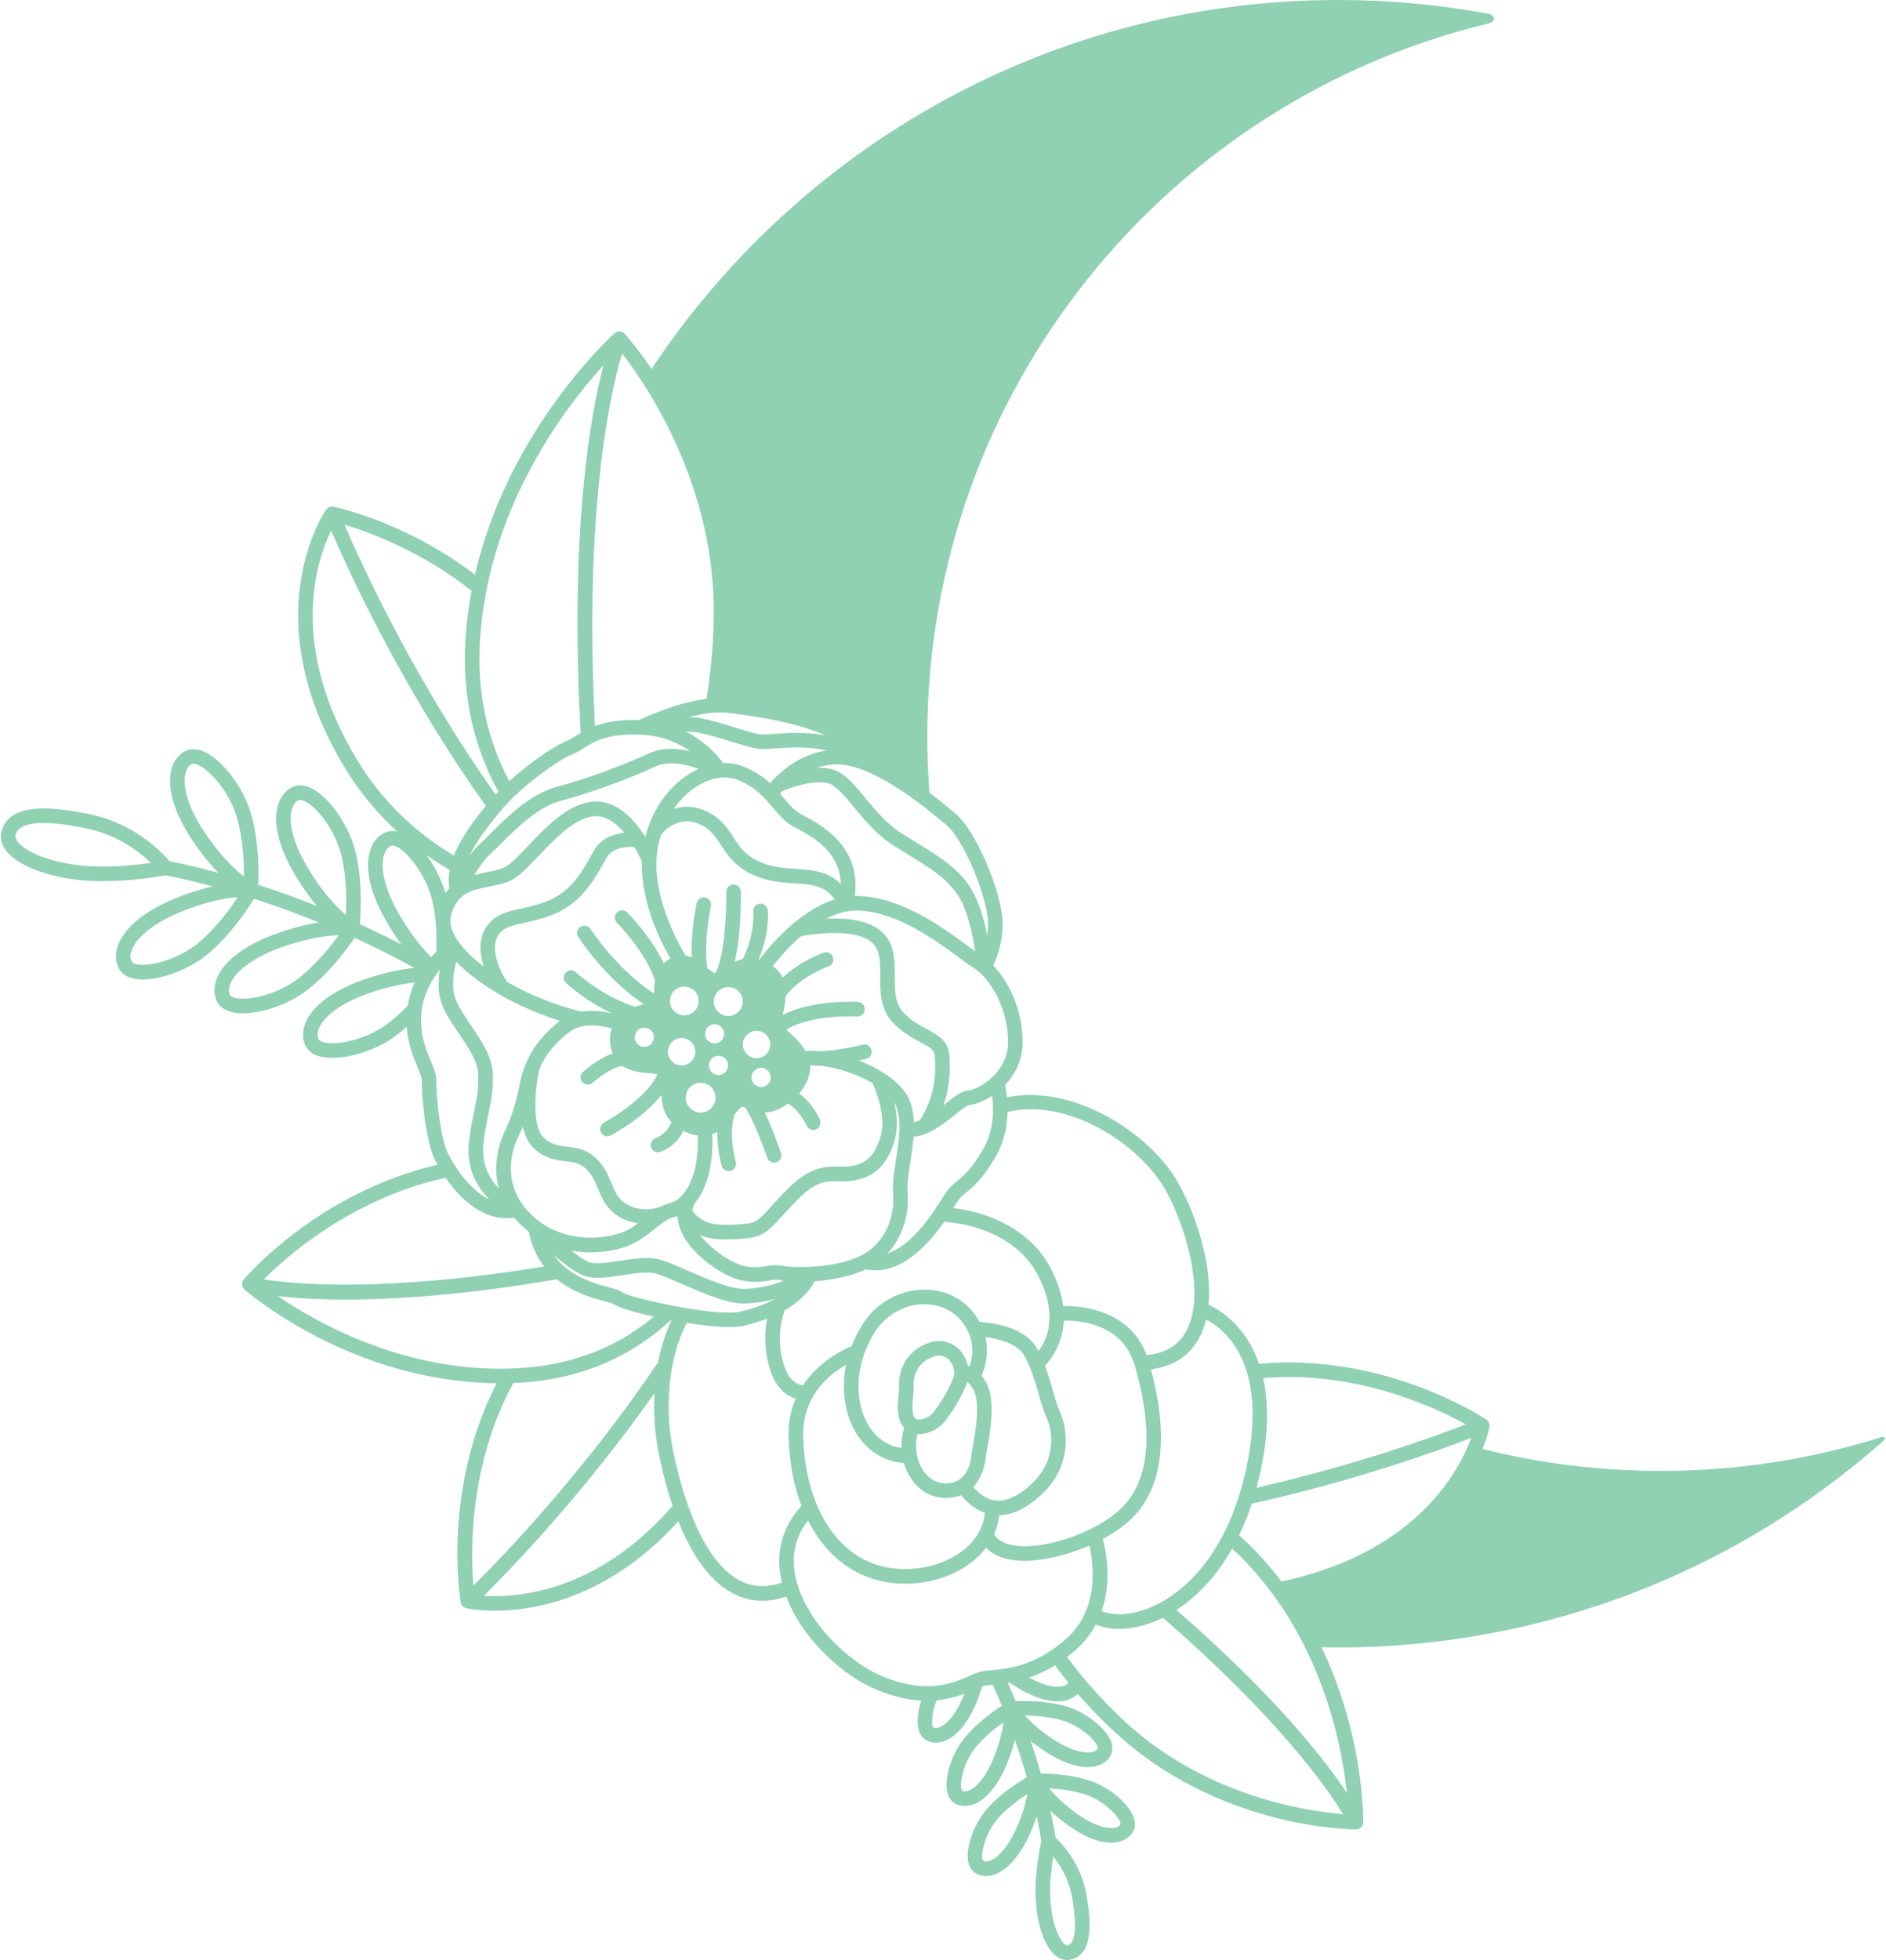 <?xml version="1.0" encoding="UTF-8" standalone="no"?><svg xmlns="http://www.w3.org/2000/svg" xmlns:xlink="http://www.w3.org/1999/xlink" fill="#000000" height="3989" preserveAspectRatio="xMidYMid meet" version="1" viewBox="-1.8 4.5 3840.1 3989.0" width="3840.1" zoomAndPan="magnify"><g><g id="change1_1"><path d="M3829.576,2929.256c-141.876,44.738-292.904,68.946-449.594,68.946 c-125.357,0-247.055-15.556-363.399-44.661c10.201-25.12,13.801-41.977,14.313-44.553v-0.018c0.247-1.266,0.271-2.578,0.181-3.898 c-0.018-0.313-0.045-0.615-0.093-0.922c-0.161-1.191-0.416-2.383-0.888-3.537c-0.023-0.072-0.041-0.146-0.064-0.224 c-0.004-0.017-0.004-0.041-0.02-0.064c-0.509-1.192-1.201-2.241-1.95-3.235c-0.185-0.246-0.391-0.463-0.6-0.711 c-0.813-0.921-1.697-1.752-2.685-2.457c-0.078-0.034-0.112-0.104-0.181-0.137c-0.032-0.024-0.112-0.08-0.136-0.104l0,0 c-8.358-5.582-177.325-116.295-402.514-116.295c-20.131,0-40.208,1.039-60.101,2.881 c-26.628-77.056-79.164-109.38-102.922-120.435c8.169-86.711-29.638-192.151-63.378-250.645 c-56.523-97.962-211.531-199.325-347.004-171.444c-1.048-10.522-2.593-19.148-3.87-25.107 c19.84-20.809,35.415-49.535,35.722-86.218c0.524-64.685-27.333-122.907-59.801-156.924c7.772-16.366,20.764-50.393,18.827-91.972 c-2.682-57.675-53.437-181.821-95.443-216.896l-2.009-1.679c-12.08-10.127-29.962-25.067-51.344-41.222 c-2.817-37.391-4.378-75.152-4.378-113.274c0-703.843,486.796-1293.953,1142.085-1452.079c15.635-3.772,16.007-17.018,0.3-19.922 c-99.209-18.326-201.469-27.972-305.988-27.972c-583.8,0-1097.767,298.486-1397.964,751.1 c-29.222-43.416-51.608-68.554-54.397-71.643c-0.068-0.075-0.167-0.135-0.241-0.219c-0.359-0.375-0.764-0.703-1.152-1.048 c-0.365-0.302-0.696-0.625-1.077-0.888c-0.363-0.247-0.772-0.462-1.161-0.688c-0.468-0.257-0.933-0.541-1.429-0.76 c-0.104-0.038-0.192-0.112-0.305-0.164c-0.312-0.121-0.624-0.174-0.92-0.279c-0.503-0.172-1.008-0.338-1.532-0.45 c-0.46-0.089-0.917-0.149-1.381-0.202c-0.48-0.052-0.96-0.112-1.441-0.125c-0.464-0.024-0.928,0.013-1.38,0.052 c-0.509,0.027-0.989,0.073-1.485,0.148c-0.432,0.075-0.84,0.195-1.261,0.294c-0.509,0.134-1.004,0.283-1.5,0.463 c-0.4,0.175-0.793,0.362-1.186,0.542c-0.447,0.224-0.896,0.452-1.332,0.728c-0.437,0.254-0.825,0.554-1.229,0.87 c-0.256,0.195-0.544,0.337-0.786,0.553c-2.425,2.147-215.749,193.458-284.198,491.389 c-137.381-105.07-277.997-136.363-287.71-138.412c-0.036-0.006-0.076-0.029-0.116-0.029c-0.024,0-0.088-0.022-0.121-0.022 c-0.056-0.016-0.112,0-0.168-0.016c-1.157-0.226-2.349-0.277-3.55-0.226c-0.421,0.021-0.814,0.038-1.214,0.098 c-1.127,0.144-2.257,0.391-3.353,0.8c-0.281,0.109-0.521,0.258-0.789,0.371c-0.989,0.449-1.922,0.991-2.759,1.619 c-0.271,0.206-0.544,0.421-0.8,0.647c-0.987,0.849-1.9,1.791-2.644,2.858c-6.188,9.061-146.639,221.252,38.778,526.116 c31.309,51.497,67.819,94.016,106.331,129.17c-3.426-0.833-6.829-1.31-10.183-1.31c-4.867,0-9.501,0.905-13.804,2.699 c-14.221,5.932-25.188,18.483-30.892,35.324c-12.287,36.295-0.719,88.114,32.592,145.896 c10.32,17.913,20.534,33.412,30.332,46.823c-28.642-14.853-56.891-28.512-84.509-41.092c2.266-24.873,5.909-88.791-9.005-148.72 c-15.089-60.653-68.603-133.894-112.413-133.894c-5.145,0-10.026,1.012-14.506,2.985c-14.117,6.205-24.843,18.962-30.214,35.917 c-11.574,36.53,1.005,88.107,35.45,145.238c15.033,24.97,29.75,45.061,43.307,61.313c-42.779-16.959-82.979-31.188-119.232-42.936 c1.141-25.504,1.747-88.785-15.604-147.377c-17.284-58.343-73.075-128.831-116.433-128.831c-5.806,0-11.235,1.244-16.127,3.658 c-13.815,6.829-23.974,20.031-28.595,37.191c-9.962,37.019,4.892,88.014,41.827,143.57c19.008,28.597,37.304,50.592,53.499,67.417 c-51.067-14.021-86.564-21.327-99.539-23.825c-14.327-17.019-68.982-75.431-159.221-94.792 c-39.17-8.408-70.827-12.489-96.75-12.489c-49.491,0-78.432,15.92-85.992,47.297c-2.943,12.136-0.242,24.677,7.784,36.242 c20.465,29.518,75.988,53.044,144.891,61.406c16.608,2.011,34.858,3.04,54.236,3.04c0,0,0,0,0.009,0 c60.21,0,114.294-9.596,127.059-12.041c9.227,1.727,43.862,8.544,95.86,22.669c-22.092,5.039-48.36,12.978-78.44,25.488 c-61.583,25.639-102.301,59.755-114.619,96.062c-5.709,16.832-4.621,33.447,3.062,46.802c5.534,9.628,18.347,21.104,47.961,21.104 c0.014,0,0.014,0,0.014,0c40.568,0,96.017-21.607,131.863-51.387c46.471-38.602,80.871-90.697,94.411-112.952 c39.899,12.93,84.651,28.9,132.433,48.327c-24.391,3.773-54.354,10.894-89.531,23.741c-62.666,22.91-104.821,55.18-118.732,90.884 c-6.449,16.581-6.087,33.23,0.992,46.899c5.491,10.642,19.031,23.343,52.308,23.343c0,0,0,0,0.009,0 c40.324,0,93.221-18.76,128.658-45.627c47.602-36.114,83.972-85.929,98.822-107.965c39.512,18.03,80.354,38.367,121.7,61.237 c-25.972,2.611-59.95,8.965-101.208,23.126c-63.086,21.672-105.872,53.118-120.469,88.543c-6.781,16.448-6.76,33.121,0.06,46.955 c5.475,11.108,19.356,24.346,54.413,24.346c40.494,0,91.517-17.338,126.972-43.133c8.577-6.238,16.737-12.945,24.554-19.847 c2.358,34.081,13.562,61.238,21.81,81.115c4.691,11.278,9.125,21.925,8.958,27.296c-0.707,24.464,6.647,123.668,27.948,164.75 c1.125,2.176,2.486,4.684,4.008,7.429c-241.702,56.481-387.616,225.483-394.323,233.384c-0.061,0.088-0.091,0.138-0.149,0.224 c-0.375,0.456-0.689,0.962-1.013,1.474c-0.217,0.354-0.451,0.674-0.637,1.024c-0.212,0.417-0.375,0.856-0.54,1.314 c-0.211,0.478-0.414,0.961-0.555,1.454c-0.032,0.107-0.105,0.227-0.127,0.338c-0.084,0.313-0.084,0.633-0.159,0.945 c-0.096,0.521-0.196,1.033-0.241,1.568c-0.043,0.48-0.028,0.969-0.028,1.434c0.015,0.488,0.015,0.943,0.059,1.408 c0.06,0.489,0.158,0.969,0.255,1.449c0.097,0.449,0.196,0.896,0.329,1.336c0.151,0.455,0.316,0.906,0.51,1.338 c0.181,0.439,0.361,0.871,0.602,1.289c0.224,0.432,0.486,0.833,0.765,1.232c0.256,0.383,0.512,0.76,0.809,1.137 c0.338,0.408,0.729,0.783,1.11,1.177c0.211,0.2,0.377,0.441,0.601,0.64c8.898,7.709,219.613,187.766,513.277,190.469 c-110.453,215.549-74.926,435.888-73.197,446.061c0.032,0.079,0.072,0.15,0.088,0.225c0.219,1.191,0.617,2.33,1.136,3.451 c0.125,0.287,0.261,0.584,0.409,0.855c0.584,1.089,1.272,2.137,2.145,3.09c0.016,0,0.032,0.023,0.047,0.029 c0.088,0.082,0.194,0.146,0.269,0.234c0.841,0.855,1.786,1.578,2.773,2.171c0.297,0.19,0.588,0.351,0.901,0.512 c1.02,0.534,2.053,0.952,3.133,1.224c0.153,0.057,0.273,0.129,0.425,0.167c0.912,0.203,22.501,5.027,57.955,5.027c0,0,0,0,0.013,0 c81.222,0,231.322-25.166,373.812-181.91c24.159,60.317,59.38,118.825,109.715,145.896c19.428,10.432,39.936,15.659,61.381,15.659 c15.707,0,31.909-2.835,48.543-8.438c32.791,86.672,116.175,162.758,188.111,191.279c33.124,13.121,61.842,18.965,86.785,20.397 c-6.584,20.454-9.194,40.841-6.059,55.882c3.077,14.777,10.791,21.678,16.681,24.873c5.868,3.166,12.353,4.776,19.268,4.776 c32.1,0,63.944-32.933,85.181-88.1c3.58-9.287,6.405-17.876,8.875-26.097c1.733-0.592,3.342-1.098,4.734-1.393 c4.351-0.913,10.094-1.545,16.65-2.213c6.676,14.498,12.993,28.86,18.844,42.964c-17.347,11.063-50.96,34.599-76.271,65.538 c-24.919,30.467-40.778,78.878-35.33,107.922c2.773,14.815,10.339,21.895,16.198,25.199c6.047,3.41,12.785,5.138,20.024,5.138 c31.811,0,63.991-32.3,86.062-86.413c7.32-17.952,12.359-34.034,15.856-48.084c9.587,27.256,17.628,52.93,24.319,76.296 c-17.598,10.1-52.808,32.362-79.812,62.535c-26.261,29.343-44.237,77.023-40.075,106.28c2.13,14.945,9.395,22.335,15.079,25.896 c6.358,3.961,13.892,6.075,21.785,6.075c31.143,0,63.968-30.881,87.777-82.594c6.496-14.171,11.447-27.105,15.294-38.879 c5.723,26.295,8.604,44.073,9.565,50.373c-3.058,13.456-15.505,72.869-10.915,127.574c4.747,56.932,26.157,114.367,63.26,114.367 c2.189,0,4.411-0.223,6.593-0.664c48.481-9.807,41.845-80.33,32.651-132.504c-11.147-63.24-49.47-103.442-62.651-115.665 c-1.4-8.815-4.667-27.884-10.623-54.688c9.831,9.188,21.558,19.051,35.739,29.242c32.224,23.189,62.707,35.437,88.199,35.437l0,0 c20.601,0,36.939-8.365,44.812-22.927c3.21-5.932,5.872-15.952,0.331-30.027c-10.83-27.496-49.975-60.06-87.238-72.597 c-38.111-12.831-79.245-14.937-101.163-15.001c-5.896-20.596-12.779-42.891-20.849-66.505 c8.682,7.003,18.579,14.321,29.971,21.767c31.596,20.652,61.39,31.578,86.157,31.578c22.365,0,39.624-9.084,47.317-24.949 c2.938-6.054,5.155-16.172-0.993-29.973c-12.015-26.969-52.563-57.795-90.399-68.705c-39.986-11.537-82.908-11.367-102.496-10.511 c-5.083-12.249-10.475-24.688-16.129-37.265c1.26-0.205,2.504-0.383,3.793-0.615c3.979,2.736,8.086,5.482,12.512,8.254 c31.22,19.58,60.626,29.93,85.053,29.93c17.547,0,31.789-5.516,41.014-15.273c20.912,24.008,44.587,48.702,71.368,73.936 c211.863,199.664,483.778,202.002,495.257,202.002l0,0l0,0c0.032,0,0.056,0,0.081,0c1.044-0.008,2.049-0.135,3.025-0.345 c0.269-0.048,0.524-0.168,0.792-0.245c0.754-0.202,1.489-0.443,2.187-0.745c0.096-0.056,0.215-0.063,0.303-0.111 c0.302-0.155,0.558-0.362,0.842-0.505c0.464-0.266,0.917-0.537,1.352-0.834c0.389-0.27,0.733-0.576,1.082-0.895 c0.372-0.297,0.731-0.617,1.063-0.962c0.328-0.359,0.617-0.721,0.905-1.082c0.297-0.384,0.592-0.774,0.849-1.165 c0.256-0.41,0.456-0.801,0.659-1.211c0.229-0.449,0.445-0.873,0.63-1.346c0.168-0.44,0.304-0.879,0.44-1.338 c0.12-0.445,0.237-0.902,0.328-1.382c0.104-0.521,0.147-1.06,0.177-1.587c0.031-0.287,0.1-0.582,0.107-0.887 c0.124-9.479,0.868-176.718-84.988-356.15c11.191,0.266,22.401,0.442,33.649,0.442c425.962,0,814.79-158.866,1110.549-420.597 C3838.305,2932.312,3835.893,2927.255,3829.576,2929.256z M401.898,1923.769c-34.836,28.946-84.179,44.541-112.924,44.541l0,0 c-13.8,0-20.62-3.354-22.278-6.241c-4.318-7.507-2.759-16.366-0.674-22.488c9.256-27.305,45.876-56.537,97.935-78.206 c53.634-22.324,93.728-29.15,118.202-30.92C466.318,1854.649,437.62,1894.084,401.898,1923.769z M603.452,1997.55 c-34.277,26.009-81.657,39.618-110.736,39.618c-15.341,0-24.089-3.658-25.978-7.309c-3.99-7.707-2.039-16.498,0.301-22.521 c10.456-26.86,48.321-54.449,101.28-73.781c55.69-20.356,96.884-24.999,119.441-25.676 C670.875,1931.359,640.483,1969.479,603.452,1997.55z M2142.723,3783.133c13.925,17.227,31.747,45.396,38.248,82.365 c10.439,59.163,7.033,94.994-9.325,98.307c-0.248,0.039-0.473,0.074-0.713,0.074c-8.974,0-29.001-30.781-33.714-87.191 C2134.431,3843.436,2138.736,3807.207,2142.723,3783.133z M2209.292,3657.226c41.482,13.96,72.701,51.062,70.3,60.413 c-2.55,4.69-9.375,7.389-18.751,7.389l0,0c-10.98,0-34.79-3.885-70.888-29.869c-27.288-19.609-44.78-37.734-55.418-50.895 C2154.415,3645.306,2183.112,3648.419,2209.292,3657.226z M2066.783,3727.677c-20.776,45.138-45.515,65.335-60.832,65.335 c-2.358,0-4.387-0.512-5.913-1.448c-6.84-7.052,2.026-54.745,31.207-87.358c18.3-20.467,41.539-37.238,58.598-48.133 C2087.097,3672.777,2080.829,3697.16,2066.783,3727.677z M2160.581,3505.819c42.052,12.128,74.904,47.821,72.938,57.26 c-2.517,5.156-10.23,8.237-20.656,8.237c-10.83,0-34.326-3.475-69.923-26.736c-28.145-18.414-46.405-35.734-57.619-48.416 C2105.509,3496.311,2134.102,3498.182,2160.581,3505.819z M2546.913,3064.916c212.728-47.198,381.744-108.662,446.568-133.741 c-23.752,65.681-107.9,227.726-372.527,289.139c-4.467,1.025-8.978,1.923-13.456,2.836 c-15.538-20.397-32.484-40.497-51.052-60.046c-11.644-12.248-23.411-23.471-35.274-33.941 C2530.479,3109.814,2539.152,3088.459,2546.913,3064.916z M2506.98,3156.363c9.394,8.516,18.739,17.45,27.969,27.16 c154.319,162.437,194.924,369.436,205.575,469.61c-45.38-67.876-146.274-197.235-346.975-371.878 C2428.056,3258.746,2470.75,3220.411,2506.98,3156.363z M2621.946,2807.026c167.848,0,306.23,66.09,360.944,96.454 c-62.039,24.028-222.786,82.643-426.247,128.926c2.91-10.837,5.684-21.974,8.205-33.627 c17.206-79.756,16.003-141.568,5.251-189.381C2587.29,2807.957,2604.588,2807.026,2621.946,2807.026z M2535.847,2992.535 c-43.535,201.619-151.942,265.866-196.531,284.133c-36.59,14.979-72.821,17.339-98.04,6.958 c20.857-60.19,9.182-121.164,2.393-146.813c21.881-11.806,41.637-25.446,57.224-40.312 c64.208-61.293,78.065-166.566,40.673-304.971c44.948-5.879,77.743-26.953,97.608-62.896c6.568-11.912,11.387-24.92,14.749-38.656 C2491.683,2709.414,2581.875,2779.449,2535.847,2992.535z M2218.218,3116.693c-54.441,26.782-120.586,41.392-162.148,31.93 c-16.411-3.771-27.706-11.029-33.736-21.599c5.43-12.265,8.912-25.222,10.274-38.6c26.331-0.466,54.057-13.376,82.559-38.64 c66.985-59.397,57.496-135.747,41.333-171.514c-6.152-13.595-10.55-29.059-15.177-45.451 c-4.267-15.082-8.901-31.414-15.534-48.656c12.972-13.607,36.243-44.426,38.54-91.984c32.872-0.503,119.194,6.43,143.993,90.271 c27.953,94.658,45.805,222.266-27.905,292.613c-16.118,15.386-37.563,29.402-61.27,41.137 C2218.849,3116.369,2218.519,3116.516,2218.218,3116.693z M1662.099,3069.013c-0.393-1.602-1.025-3.177-1.954-4.635 c-15.754-38.574-25.023-84.036-26.656-134.411c-1.097-34.107,7.468-61.662,20.34-83.707c0.328-0.495,0.64-0.995,0.917-1.507 c18.647-31.063,45.768-50.927,66.068-62.364c-11.111,55.234-0.072,106.4,21.666,140.471 c31.175,48.805,74.514,57.826,96.164,59.092c2.773,9.614,6.704,18.876,11.786,27.362c15.999,26.766,40.618,42.313,69.299,43.747 c1.758,0.086,3.466,0.127,5.156,0.127c11.367,0,21.281-2.043,30.025-5.516c15.05,17.683,31.22,29.676,48.354,35.87 c-1.109,13.739-4.879,25.856-10.234,36.399c-0.224,0.424-0.465,0.848-0.656,1.287c-8.901,16.915-21.693,29.748-33.337,38.816 c-44.247,34.5-112.368,46.98-169.513,31.156C1733.167,3175.535,1688.914,3131.779,1662.099,3069.013z M1016.171,2790.16h-0.048 c-206.055,0-374.007-94.369-452.483-147.691c32.6,3.716,78.452,7.021,138.938,7.021c101.039,0,242.63-9.316,429.353-41.273 c2.129,1.673,4.21,3.394,6.516,5.01c35.95,25.24,68.514,33.75,90.052,39.4c7.8,2.026,17.495,4.578,19.737,6.405 c7.303,6.011,40.272,15.922,81.198,25.056c-61.855,52.111-150.577,97.893-274.598,104.969 C1042.035,2789.793,1029.027,2790.16,1016.171,2790.16z M1001.482,2188.428c-2.059-34.892-23.479-66.351-44.187-96.771 c-11.961-17.564-23.247-34.145-30.299-50.455c-10.534-24.343-5.499-57.183,0.148-79.434 c45.924,48.032,125.586,93.616,211.458,120.408c-31.671,23.883-55.146,53.183-69.354,86.25c-0.316,0.601-0.586,1.253-0.826,1.921 c-5.372,12.88-9.393,26.313-11.915,40.218c-6.253,34.524-17.443,70.051-29.915,95.06c-6.236,12.503-27.737,61.678-12.78,117.352 c-18.856-19.307-35.81-48.791-31.295-90.84c2.416-22.478,6.244-41,9.934-58.9 C998.06,2246.001,1003.371,2220.281,1001.482,2188.428z M1017.616,1654.731c42.783-51.533,120.328-105.449,146.07-115.07 c8.166-3.03,15.342-7.604,22.962-12.451c22.075-14.034,49.587-31.512,122.756-27.018c39.533,2.421,70.752,17.01,93.707,33.11 c-26.39-6.146-56.516-7.848-82.736,4.199c-57.972,26.661-130.524,52.964-189.341,68.68 c-53.549,14.327-101.832,62.65-133.771,94.606c-7.949,7.952-14.8,14.799-20.537,19.98c-7.682,6.94-15.149,15.763-22.115,25.138 C969.182,1714.884,993.682,1683.572,1017.616,1654.731z M1264.833,724.045c49.348,63.371,192.15,270.584,186.584,540.385 c-1.242,60.428-6.602,114.266-14.866,162.326c-60.086,7.755-121.999,36.05-137.213,43.349 c-40.745-1.282-68.95,4.305-89.655,11.918C1186.652,1032.276,1243.011,796.341,1264.833,724.045z M1812.583,2081.463 c19.235,22.563,40.829,34.059,58.18,43.303c22.294,11.871,30.171,17.211,30.964,30.531c2.281,38.217,0.007,80.342-30.587,129.561 c-4.025,1.513-8.085,2.609-12.12,3.299c-0.752-15.596-3.393-30.813-9.169-44.974c-8.298-20.372-28.054-39.411-53.152-55.331 c-1.305-1.184-2.806-2.096-4.427-2.752c-13.965-8.462-29.446-15.922-45.424-22.15c8.654-1.868,14.341-3.297,15.129-3.506 c7.94-2.014,12.728-10.077,10.718-18.011c-2.009-7.918-10.054-12.74-18.018-10.728c-0.569,0.16-49.11,12.328-85.917,13.162 c-10.791-0.963-21.004-1.002-30.338-0.058c-10.486-18.084-27.362-33.136-39.288-43.724 c52.775-31.777,143.032-26.887,144.035-26.822c8.211,0.574,15.191-5.732,15.694-13.898c0.497-8.172-5.731-15.189-13.892-15.685 c-4.264-0.27-91.949-5.085-153.047,26.524c0.353-1.742,0.709-3.419,1.029-4.957c2.054-9.876,4.471-21.604,5.16-33.691 c29.902-40.001,86.322-59.874,86.909-60.075c7.742-2.646,11.869-11.062,9.227-18.806c-2.657-7.74-11.087-11.896-18.828-9.233 c-2.314,0.789-47.95,16.742-83.396,50.544c-3.667-7.666-9.198-14.756-17.279-20.819c-1.045-0.771-2.077-1.453-3.11-2.173 c11.071-14.304,31.268-38.487,56.992-60.871c31.728-6.348,110.088-15.221,142.956,10.934 c19.053,15.175,18.979,40.799,18.888,70.475C1790.365,2021.418,1790.262,2055.29,1812.583,2081.463z M2018.298,2234.666 c3.343,26.016,4.214,70.13-18.664,109.41c-23.735,40.746-39.888,53.915-52.868,64.473c-7.729,6.292-15.018,12.232-21.737,21.886 c-1.861,2.649-4.403,6.692-7.593,11.774c-18.184,28.939-60.129,95.861-112.278,113.631 c32.448-35.141,44.528-83.347,41.014-123.146c-1.561-17.773,2.001-40.467,5.756-64.48c2.521-16.098,5.155-33.077,6.467-50.064 c9.982-1.023,19.661-3.945,28.903-7.996c0.352-0.168,0.731-0.271,1.072-0.463c20.409-9.199,38.716-23.896,53.745-35.976 c9.691-7.797,24.332-19.556,29.303-20.013C1982.473,2252.916,2000.267,2246.578,2018.298,2234.666z M1096.429,2180.224 c12.56-29.545,33.638-55.341,63.268-76.854c7.231-5.244,15.513-8.372,24.123-10.121c0.076-0.006,0.151-0.021,0.224-0.047 c21.621-4.305,45.269,0.393,60.133,4.607c-5.427,14.67-6.332,30.215,1.454,50.8c-29.518,10.208-56.783,34.272-60.533,37.655 c-6.053,5.5-6.513,14.871-1.029,20.929c2.933,3.233,6.957,4.876,11.005,4.876c3.54,0,7.094-1.257,9.931-3.834 c9.902-8.947,38.765-31.262,60.345-34.246c18.284,12.182,42.767,13.94,54.089,14.736c1.533,0.104,2.794,0.187,3.739,0.285 l1.5,0.163c5.207,0.538,9.05,1.249,11.972,2.491c-24.752,52.346-107.723,97.147-108.603,97.604 c-7.212,3.857-9.947,12.829-6.108,20.06c2.674,5.004,7.805,7.844,13.1,7.844c2.357,0,4.727-0.559,6.96-1.729 c3.315-1.777,65.748-35.447,103.176-82.479c0.432,17.615,3.582,38.004,20.356,55.406c-11.223,25.311-30.607,32.012-31.774,32.379 c-7.773,2.363-12.196,10.535-9.922,18.341c1.889,6.474,7.805,10.687,14.208,10.687c1.385,0,2.794-0.201,4.187-0.607 c1.389-0.418,30.111-9.255,47.65-42.988c9.497,4.979,19.279,8.11,29.046,9.27c3.441,102.735-39,134.299-56.411,137.717 c-6.508,1.283-12.796,3.852-18.963,7.253c-4.652,1.794-37.348,13.368-68.695-4.595c-18.091-10.392-23.986-24.678-31.456-42.778 c-6.549-15.905-13.984-33.947-30.887-50.535c-19.448-19.108-40.741-21.749-59.553-24.096 c-18.226-2.241-33.993-4.202-49.342-20.388C1081.371,2294.574,1087.311,2221.834,1096.429,2180.224z M933.356,1923.377 c0,0,0-0.015-0.013-0.031c-0.015-0.022-0.032-0.045-0.047-0.06l0,0c-0.016-0.036-0.045-0.075-0.073-0.089 c-2.365-3.256-4.57-6.495-6.516-9.713c-10.182-16.856-13.592-32.232-10.138-45.653c11.791-45.959,42.462-51.968,77.964-58.929 c15.978-3.143,32.513-6.376,46.481-13.938c16.186-8.753,33.752-27.267,54.097-48.688c32.856-34.604,73.736-77.661,113.21-80.654 c23.19-1.659,44.194,13.93,60.965,33.628c-21.077,2.38-47.481,10.862-62.062,36.657l-4.714,8.402 c-19.989,35.835-42.651,76.421-92.107,95.079c-19.779,7.448-37.029,11.229-52.271,14.589c-29.378,6.462-54.746,12.045-71.745,40.4 c-13.909,23.208-11.447,51.896-3.345,77.331C962.282,1955.957,945.24,1939.564,933.356,1923.377z M1570.838,1647.198 c12.479,14.929,25.368,30.365,45.607,41.094c35.751,18.961,91.978,48.84,93.826,115.448 c-26.512-26.576-59.473-28.766-91.625-30.86c-22.201-1.446-45.155-2.948-68.266-12.031c-33.477-13.165-45.96-32.277-59.176-52.494 c-13-19.914-26.448-40.513-57.672-54.059c-23.686-10.299-45.455-9.422-63.814-3.338c14.536-21.057,32.853-38.324,53.929-49.98 c13.594-7.518,27.273-12.037,40.417-13.526c0.016,0,0.061,0,0.088-0.006c13.023-1.448,25.507,0.089,36.834,4.695 C1537.142,1606.883,1554.271,1627.382,1570.838,1647.198z M1409.305,1575.029c-47,26.008-82.39,74.878-97.167,132.892 c-21.212-34.071-57.372-75.687-106.053-71.859c-50.879,3.847-96.111,51.503-132.471,89.804 c-17.826,18.776-34.669,36.506-46.701,43.033c-10.002,5.394-23.646,8.077-38.094,10.907c-8.069,1.589-16.547,3.269-25.068,5.552 c9.482-15.455,21.121-31.979,32.857-42.594c6.292-5.671,13.396-12.789,21.617-21.008c29.709-29.742,74.605-74.661,120.469-86.934 c60.326-16.104,134.684-43.071,194.072-70.382c26.969-12.399,62.047-4.478,87.822,4.995 C1416.81,1571.159,1413.041,1572.954,1409.305,1575.029z M1030.9,2003.164c-16.113-23.542-34.548-67.733-19.077-93.542 c9.999-16.691,23.384-20.25,52.666-26.689c15.41-3.385,34.598-7.609,56.367-15.814c59.616-22.465,86.202-70.091,107.55-108.355 l4.624-8.26c12.524-22.17,43.431-23.011,56.815-22.254c6.705,11.215,11.895,21.835,15.208,29.802 c-2.173,82.618,38.484,163.292,58.121,197.22c-5.176,2.672-9.662,5.988-13.484,9.785 c-25.389-53.259-71.853-101.125-74.183-103.505c-5.738-5.849-15.113-5.948-20.948-0.202c-5.859,5.716-5.956,15.116-0.224,20.966 c0.62,0.63,60.364,62.169,77.519,118.054c-0.527,2.882-0.936,5.79-1.145,8.639c-0.119,1.563-0.21,3.304-0.327,5.178 c-0.152,2.616-0.417,7.231-0.986,12.106c-75.138-48.605-128.294-130.144-128.862-131.014c-4.428-6.878-13.609-8.851-20.477-4.434 c-6.888,4.434-8.882,13.601-4.443,20.487c2.401,3.734,55.314,84.986,133.558,137.127c-5.543,1.386-11.755,2.992-18.115,5.165 c-67.237-21.353-119.658-69.684-120.198-70.177c-5.979-5.583-15.345-5.261-20.957,0.718c-5.571,5.98-5.267,15.336,0.704,20.943 c1.942,1.81,39.713,36.759,94.079,62.141c-16.891-4.109-39.949-7.483-62.755-3.778 C1128.613,2050.479,1075.552,2028.787,1030.9,2003.164z M1647.941,2178.111c0.068-1.763,0.008-3.551-0.101-5.286 c0.352-0.026,0.693-0.054,1.053-0.054c4.918,0.535,10.202,0.785,15.709,0.785c1.102,0,2.25-0.043,3.386-0.052 c33.845,3.337,75.287,16.989,107.105,35.528c6.317,14.29,27.722,67.361,16.591,106.627c-13.261,46.789-35.178,58.9-63.987,62.661 c-7.048,0.93-14.085,0.826-21.51,0.706c-27.577-0.4-58.949-0.89-106.066,47.148c-13.28,13.529-23.511,24.758-31.732,33.807 c-26.224,28.76-30.951,33.934-58.591,35.828l-2.799,0.191c-40.236,2.795-75.162,5.061-99.229-27.463 c1.144-7.406,3.815-12.93,5.839-16.196c20.881-25.638,37.579-69.49,34.897-139.646c3.599-1.184,7.044-2.704,10.352-4.482 c-0.737,36.373,8.385,67.426,8.925,69.25c1.937,6.412,7.813,10.535,14.177,10.535c1.416,0,2.866-0.191,4.274-0.615 c7.845-2.355,12.288-10.623,9.95-18.453c-0.168-0.543-15.649-53.632-2.229-96.361c6.068-7.365,13.132-15.17,16.527-15.355 c1.497,0.177,3.161,0.625,4.93,1.225c15.59,21.694,37.54,80.434,44.996,102.273c2.113,6.146,7.868,10.021,14.024,10.021 c1.601,0,3.21-0.249,4.811-0.801c7.749-2.65,11.873-11.08,9.234-18.828c-2.205-6.411-16.95-48.934-33.216-82.244 c5.402-0.103,10.906-0.895,16.397-2.512c9.754-2.857,20.785-8.398,31.368-15.985c25.727,17.032,37.042,44.114,37.214,44.507 c2.326,5.794,7.885,9.318,13.772,9.318c1.81,0,3.671-0.338,5.467-1.059c7.594-3.025,11.327-11.63,8.297-19.244 c-0.592-1.488-12.975-31.793-42.354-53.961C1638.03,2215.311,1647.154,2197.49,1647.941,2178.111z M1290.669,2113.471 c1.183-10.686,10.805-18.403,21.497-17.234c10.715,1.176,18.424,10.799,17.267,21.498c-1.197,10.723-10.835,18.439-21.529,17.264 C1297.208,2133.807,1289.484,2124.172,1290.669,2113.471z M1358.271,2141.969c1.661-15.326,15.457-26.377,30.758-24.688 c15.31,1.698,26.361,15.476,24.672,30.796c-1.693,15.303-15.471,26.361-30.783,24.671 C1367.612,2171.074,1356.574,2157.267,1358.271,2141.969z M1394.582,2235.239c1.839-16.672,16.809-28.694,33.483-26.86 c16.69,1.824,28.707,16.832,26.865,33.5c-1.833,16.666-16.819,28.698-33.501,26.871 C1404.759,2266.911,1392.728,2251.893,1394.582,2235.239z M1480.582,2174.953c-1.196,10.727-10.859,18.488-21.585,17.303 c-10.743-1.168-18.484-10.855-17.291-21.574c1.16-10.75,10.823-18.491,21.569-17.313 C1473.998,2154.559,1481.755,2164.201,1480.582,2174.953z M1541.732,2102.544c15.317,1.685,26.361,15.466,24.671,30.79 c-1.674,15.291-15.454,26.375-30.768,24.684c-15.328-1.681-26.368-15.484-24.687-30.803 C1512.63,2111.914,1526.407,2100.871,1541.732,2102.544z M1545.707,2216.83c-10.743-1.201-18.484-10.871-17.327-21.597 c1.201-10.742,10.862-18.49,21.59-17.31c10.738,1.179,18.486,10.844,17.31,21.59 C1566.078,2210.23,1556.417,2217.986,1545.707,2216.83z M1510.365,2046.1c-1.793,16.156-16.327,27.828-32.5,26.043 c-16.169-1.795-27.825-16.332-26.04-32.481c1.77-16.174,16.322-27.829,32.475-26.044 C1500.473,2015.395,1512.133,2029.922,1510.365,2046.1z M1455.266,2089.256c10.704,1.177,18.417,10.809,17.243,21.495 c-1.184,10.693-10.799,18.426-21.501,17.257c-10.707-1.201-18.42-10.83-17.247-21.521 C1434.946,2095.783,1444.576,2088.078,1455.266,2089.256z M1420.605,2044.925c-1.773,16.032-16.19,27.616-32.244,25.849 c-16.05-1.762-27.601-16.2-25.848-32.234c1.752-16.072,16.186-27.623,32.244-25.842 C1410.791,2014.451,1422.358,2028.882,1420.605,2044.925z M1332.058,2504.985c13.429-10.679,26.104-20.757,36.155-22.728 c3.079-0.592,6.333-1.545,9.694-2.832c0.061,1.072,0.075,2.088,0.164,3.193c2.402,29.346,20.297,58.18,53.229,85.65 c44.572,37.194,78.265,45.133,103.88,45.133c10.832,0,20.221-1.416,28.366-2.648c8.281-1.256,15.446-2.339,20.493-1.208 c2.762,0.647,6.136,1.167,9.753,1.655c-19.588,7.877-45.64,15.051-78.136,16.69c-28.457,1.265-77.936-20.259-117.945-37.653 c-22.265-9.686-41.481-18.044-55.645-22.029c-23.283-6.574-52.941-2.043-81.627,2.313c-23.058,3.53-46.897,7.164-60.522,3.354 c-9.181-2.579-23.255-12.039-38.522-24.183c13.723,2.506,27.316,3.648,40.355,3.648c32.837,0,62.312-6.996,82.3-16.281 C1302.563,2528.422,1318.242,2515.968,1332.058,2504.985z M1590.594,2580.655c-10.502-2.393-20.706-0.864-31.487,0.785 c-24.817,3.737-55.651,8.413-108.812-35.925c-11.584-9.678-20.212-18.789-26.601-27.308c16.546,6.948,34.325,8.894,52.048,8.894 c11.231,0,22.422-0.775,33.268-1.512l2.806-0.201c39.533-2.689,50.932-15.217,78.477-45.451 c8.073-8.848,18.091-19.867,30.979-33.006c38.228-38.959,59.589-38.606,84.464-38.256c8.177,0.162,16.646,0.25,25.812-0.951 c46.589-6.107,73.934-31.995,88.655-83.98c6.988-24.639,4.331-52.184-1.017-75.703c1.229,2.092,2.337,4.203,3.209,6.317 c12.529,30.764,6.285,70.659,0.241,109.259c-4.051,25.865-7.877,50.288-5.988,71.668c3.819,43.211-14.612,98.35-64.376,124.172 C1701.779,2585.626,1614.945,2586.179,1590.594,2580.655z M1544.569,1957.516c-0.56-0.17-1.121-0.308-1.668-0.457 c23.014-54.489,18.738-98.084,18.51-100.119c-0.88-8.14-8.269-14.003-16.334-13.134c-8.136,0.899-14.012,8.207-13.128,16.353 c0.044,0.45,4.286,43.718-21.306,96.208c-6.54,1.495-12.075,3.722-16.545,5.876c13.561-56.3,12.647-132.239,12.451-142.951 c-0.164-8.103-6.771-14.552-14.82-14.552c-0.104,0-0.196,0-0.301,0c-8.176,0.174-14.685,6.93-14.537,15.117 c0.652,33.843-2.145,126.547-21.617,164.564c-0.841,0.152-1.68,0.264-2.489,0.264c-2.717-0.549-9.05-5.363-14.449-9.669 c-8.281-55.162,7.164-125.202,7.321-125.93c1.785-7.98-3.238-15.92-11.219-17.704c-8.03-1.8-15.922,3.232-17.708,11.214 c-0.601,2.708-12.544,56.778-10.186,110.44c-4.023-1.813-8.178-3.164-12.452-3.833c-14.25-23.425-62.471-109.336-59.245-193.078 c0-0.101,0-0.203,0-0.316c0.327-8.273,1.112-16.57,2.545-24.737c1.641-9.446,3.959-18.619,6.788-27.515 c6.396-7.959,35.767-40.229,77.543-22.062c23.071,9.993,33.084,25.331,44.667,43.073c14.458,22.158,30.86,47.249,73.15,63.881 c27.41,10.761,53.841,12.485,77.172,14.009c34.656,2.264,61.009,4.058,81.086,32.584 C1623.991,1858.104,1564.294,1931.089,1544.569,1957.516z M1629.854,1661.857c-14.609-7.757-24.648-19.773-36.271-33.66 c-2.282-2.752-4.61-5.534-7.023-8.346c1.512-1.755,3.253-3.677,5.234-5.783c21.978-9.145,79.765-27.566,103.461-10.435 c14.057,10.156,27.112,25.976,42.225,44.303c21.83,26.454,46.569,56.439,82.875,79.309c9.422,5.94,18.7,11.59,27.722,17.083 c45.804,27.887,85.38,51.966,106.721,92.795c15.746,30.104,24.464,73.759,28.89,103.522c-5.523-3.899-11.67-8.406-18.412-13.372 c-48.337-35.588-129.243-95.147-216.964-99.165c-3.238-0.145-6.465-0.16-9.67-0.07 C1751.946,1726.623,1670.632,1683.489,1629.854,1661.857z M1565.99,1598.27c-13.352-12.19-30.155-23.935-53.813-33.567 c-13.084-5.349-27.108-7.645-41.525-7.27c-10.143-13.71-35.227-43.213-76.056-64.12c9.775,0.202,18.82,0.893,26.201,2.317 c19.956,3.892,42.234,10.81,63.776,17.501c19.995,6.209,38.887,12.1,54.337,14.971c8.942,1.674,20.825,0.811,37.267-0.38 c27.432-1.98,65.38-4.696,105.241,4.259C1625.027,1539.798,1584.397,1577.567,1565.99,1598.27z M1482.34,1455.453l5.579,0.745 c47.376,6.247,126.87,16.751,191.285,45.103c-41.174-7.786-79.113-5.041-105.16-3.144c-12.6,0.933-24.511,1.765-29.679,0.819 c-13.747-2.594-31.847-8.208-51.003-14.153c-22.295-6.924-45.365-14.089-66.906-18.282c-7.34-1.435-15.922-2.25-25.071-2.641 C1428.65,1456.743,1457.748,1452.19,1482.34,1455.453z M1053.122,2318.848c3.274-6.551,6.444-13.763,9.487-21.407 c3.518,16.083,9.597,30.546,19.496,40.977c22.686,23.92,47.376,26.978,67.216,29.435c16.839,2.09,30.119,3.73,42.423,15.802 c12.568,12.366,18.243,26.129,24.254,40.698c8.073,19.572,17.227,41.754,44.107,57.162c12.688,7.303,25.433,11.048,37.327,12.713 c-8.221,6.019-16.725,11.686-25.911,15.945c-34.759,16.161-127.416,29.114-191.99-34.021 C1012.433,2410.582,1045.753,2333.598,1053.122,2318.848z M1266.573,2635.754c-7.188-5.709-17.042-8.277-30.561-11.832 c-20.654-5.387-48.952-12.783-80.531-34.966c-12.768-8.966-22.353-19.589-29.673-30.259 c22.397,19.371,47.977,38.642,66.112,43.723c19.776,5.557,45.612,1.602,72.989-2.576c25.58-3.914,52.008-7.934,69.115-3.113 c12.228,3.449,31.475,11.831,51.864,20.692c43.371,18.882,92.337,40.167,127.239,40.167c1.361,0,2.714-0.031,4.031-0.096 c22.309-1.127,41.965-4.57,58.992-9.107c-17.466,9.339-40.137,18.313-69.642,25.39 C1456.115,2685.889,1284.905,2646.055,1266.573,2635.754z M1595.698,2671.399c38.043-21.767,54.498-45.827,61.177-59.31 c34.897-2.488,74.05-9.691,104.269-24.055c6.419,1.201,12.752,1.963,18.932,1.963c61.238,0,110.4-55.859,140.599-98.781 c19.668,1.513,39.009,4.617,57.612,9.711c61.062,16.601,108.046,51.166,132.337,97.33c43.234,82.154,19.457,133.402,1.933,156.33 c-0.705-1.354-1.32-2.674-2.045-4.02c-24.54-45.836-92.545-53.979-117.72-55.417c-3.403-6.214-7.47-12.473-12.344-18.749 c-24.767-31.858-63.708-49.006-106.954-46.924c-47.962,2.256-92.49,28.602-119.09,70.449 c-9.343,14.692-16.667,29.517-22.39,44.275c-17.904,7.486-66.625,31.294-98.612,79.443c-8.854-0.427-27.489-5.598-38.559-39.466 C1587.372,2761.312,1579.247,2719.373,1595.698,2671.399z M2025.811,3058.59c-15.793-1.631-31.247-10.99-46.101-27.625 c15.859-16.586,23.92-40.271,26-63.423c0.224-2.545,1.261-8.236,2.475-14.833c4.77-26.16,13.685-74.854,6.163-110.916 c-3.411-16.361-10.095-28.498-17.655-37.503c6.6-15.001,15.926-44.315,7.97-78.386c27.425,3.339,66.201,13.424,79.704,38.656 c4.035,7.524,7.458,14.889,10.502,22.15c0,0.015,0.009,0.039,0.018,0.047c7.845,18.74,12.958,36.656,17.91,54.131 c4.951,17.488,9.635,33.988,16.687,49.606c12.824,28.36,20.1,89.152-33.997,137.101 C2069.882,3050.289,2046.456,3060.673,2025.811,3058.59z M1779.415,2715.834c21.438-33.718,57.135-54.928,95.487-56.746 c33.501-1.609,63.371,11.367,82.139,35.518c28.002,36.022,22.037,71.5,15.365,90.543c-1.276-0.646-2.477-1.224-3.63-1.721 c-1.889-8.051-5.207-15.938-9.95-23.028c-15.841-23.72-43.803-32.7-71.604-22.222c-46.553,17.593-60.729,58.7-58.483,91.295 c0.232,3.227-0.34,9.054-0.94,15.211c-1.934,20.043-4.636,48.684,11.531,65.967c-4.267,12.873-6.083,26.906-5.532,41.034 c-16.937-2.37-45.067-11.479-66.332-44.78C1741.022,2865.486,1733.502,2788.024,1779.415,2715.834z M1869.427,2893.561 c-2.746,0-4.635-0.465-5.491-0.912c-10.472-5.412-8.158-29.299-6.629-45.1c0.753-7.74,1.409-14.449,1.005-20.125 c-0.733-10.662-0.061-46.604,39.396-61.51c4.546-1.73,8.91-2.586,12.976-2.586c12.572,0,20.12,8.477,23.495,13.538 c6.676,9.995,8.718,23.302,4.963,32.323c-13.392,32.186-25.576,49.869-38.977,68.072 C1891.948,2888.461,1878.459,2893.561,1869.427,2893.561z M1866.561,2923.059c0.94,0.057,1.865,0.15,2.85,0.15 c0.016,0,0,0,0.016,0c20.524,0,41.96-11.141,54.625-28.383c14.014-19.045,27.829-39.057,42.471-74.262 c0.468-1.114,0.763-2.307,1.156-3.467c0.208,0.184,0.428,0.359,0.628,0.553c0.3,0.287,0.645,0.528,0.965,0.799 c6.491,5.854,13.063,15.074,16.049,29.395c6.348,30.39-1.872,75.365-6.3,99.518c-1.457,7.925-2.489,13.641-2.849,17.537 c-1.637,18.35-10.175,60.776-54.954,58.551c-23.69-1.191-37.749-16.609-45.34-29.348 C1863.443,2973.313,1860.133,2945.648,1866.561,2923.059z M2369.862,2424.021c41.991,72.734,84.777,215.311,43.355,290.277 c-15.874,28.689-42.291,44.441-80.313,48.244c-34.621-92.449-132.133-100.412-169.865-99.895 c-3.002-23.061-10.878-49.125-26.175-78.198c-28.163-53.506-81.716-93.354-150.79-112.142 c-15.229-4.138-30.939-7.076-46.869-9.022c1.168-1.855,2.293-3.666,3.33-5.313c2.866-4.564,5.131-8.213,6.796-10.584 c4.368-6.235,9.319-10.285,16.159-15.85c14.057-11.445,33.32-27.121,59.769-72.539c18.019-30.949,23.774-63.883,24.439-91.428 C2172.869,2238.084,2317.367,2333.021,2369.862,2424.021z M2019.198,2196.174c-0.932,0.709-1.756,1.521-2.477,2.414 c-17.896,16.297-38.031,24.884-47.385,25.545c-14.081,0.977-28.073,12.223-45.796,26.471c-1.53,1.242-3.089,2.48-4.679,3.755 c13.473-37.558,14.222-71.349,12.452-100.822c-1.845-31.106-24.603-43.223-46.62-54.946c-15.922-8.486-33.974-18.082-49.56-36.375 c-15.193-17.794-15.105-43.434-15.017-70.585c0.097-32.65,0.216-69.641-30.05-93.75c-27.585-21.972-72.629-25.45-109.604-23.719 c19.569-10.028,40.433-16.54,61.734-16.54c1.574,0,3.178,0.024,4.755,0.098c78.745,3.623,155.121,59.829,200.743,93.428 c12.557,9.227,23.375,17.2,32.049,22.547c35.342,21.753,71.561,84.734,70.996,152.482 C2050.489,2156.528,2036.137,2179.856,2019.198,2196.174z M1924.964,1683.377c35.767,29.857,82.5,145.462,84.841,195.52 c0.488,10.456-0.215,20.356-1.545,29.5c-5.519-27.903-14.108-60.001-27.181-85.024c-25.175-48.114-67.994-74.18-117.576-104.371 c-8.91-5.42-18.052-10.969-27.341-16.833c-32.28-20.342-55.399-48.37-75.815-73.101c-15.737-19.076-30.59-37.092-47.737-49.469 c-13.984-10.099-32.292-13.098-50.952-12.467c12.439-4.262,25.972-6.994,40.522-6.994c0.047,0,0.079,0,0.107,0 c75.506,0.084,184.755,91.503,220.667,121.537L1924.964,1683.377z M976.135,1297.998 c20.276-266.907,174.728-466.806,250.818-550.206c-26.508,101.162-69.23,336.174-46.449,748.332 c-3.498,2.102-6.735,4.142-9.749,6.062c-6.556,4.157-12.208,7.741-17.442,9.708c-23.591,8.807-75.079,43.396-118.225,82.528 C994.774,1518.669,966.83,1420.716,976.135,1297.998z M1012.973,1615.68c-1.932,1.987-3.75,3.989-5.606,5.97 c-167.656-236.6-274.203-470.974-307.774-549.339c49.61,14.866,156.688,53.692,258.84,134.684 c-5.395,28.713-9.534,58.275-11.855,88.776C936.466,1428.944,968.161,1534.696,1012.973,1615.68z M726.176,1552.557 c-141.16-232.116-84.156-405.564-53.801-468.471c34.55,80.578,143.601,320.098,315.034,560.69 c-25.864,31.656-51.159,65.945-64.968,101.147C852.742,1704.237,781.082,1642.862,726.176,1552.557z M913.867,1775.178 c-2.332,12.555-2.76,25.15-0.959,37.737c-2.763,2.85-5.416,5.896-7.893,9.324c-7.573-26.533-21.557-54.542-38.464-77.436 C882.313,1755.93,898.154,1766.033,913.867,1775.178z M780.378,1743.334c2.069-6.121,6.228-14.11,14.236-17.446 c0.676-0.291,1.441-0.422,2.373-0.422c21.014,0,68.339,54.752,81.639,113.028c8.226,36.074,9.105,74.306,8.041,103 c-3.328,3.337-6.823,7.029-10.398,11.109c-17.474-17.18-41.073-44.933-65.692-87.668 C782.418,1816.093,771.131,1770.639,780.378,1743.334z M592.818,1650.718c1.965-6.167,5.956-14.247,13.917-17.746 c0.712-0.316,1.536-0.465,2.554-0.465c21.064,0,68.877,52.063,83.646,111.404c11.203,45.016,10.947,93.865,9.362,122.773 c-18.074-15.453-46.621-44.737-76.886-94.987C596.313,1723.404,584.124,1678.182,592.818,1650.718z M375.974,1577.717 c1.682-6.241,5.295-14.463,13.082-18.311c0.795-0.396,1.786-0.593,3-0.593c21.155,0,71.038,50.295,88.004,107.613 c13.159,44.405,15.077,93.141,14.785,122.116c-18.857-14.781-48.813-42.912-80.99-91.37 C382.636,1650.213,368.471,1605.546,375.974,1577.717z M208.077,1768.222h-0.009c-18.19,0-35.239-0.944-50.677-2.819 c-67.67-8.208-111.752-31.085-124.095-48.86c-4.686-6.769-3.666-10.985-3.322-12.394c1.472-6.076,5.928-24.604,57.175-24.604 c23.479,0,53.939,3.974,90.523,11.821c61.564,13.203,105.333,47.542,127.927,69.312 C282.269,1764.083,246.173,1768.222,208.077,1768.222z M784.219,2090.321c-30.305,22.06-75.331,37.462-109.52,37.456 c-16.562,0-25.908-3.924-27.813-7.814c-3.841-7.797-1.724-16.538,0.75-22.531c10.983-26.658,49.365-53.495,102.682-71.809 c37.772-12.958,68.634-18.974,92.401-21.557c-6.235,13.646-11.351,28.795-14.224,45.533c-0.121,0.643-0.177,1.265-0.277,1.93 C815.072,2065.045,800.286,2078.633,784.219,2090.321z M875.429,2164.182c-10.919-26.248-25.86-62.229-17.723-109.555 c5.5-31.98,20.833-57.715,35.894-76.347c-3.538,23.581-3.962,51.265,6.18,74.688c8.178,18.894,20.797,37.449,33.005,55.371 c18.455,27.105,37.539,55.115,39.112,81.835c1.636,27.96-3.042,50.71-8.482,77.072c-3.654,17.729-7.793,37.822-10.378,61.708 c-5.86,54.739,17.123,92.515,41.729,116.674c-43.251-20.437-73.269-71.941-83.492-91.666 c-17.718-34.116-25.344-126.005-24.651-150.236C886.979,2192.009,881.884,2179.721,875.429,2164.182z M905.454,2401.617 c25.037,36.295,68.034,82.275,125.223,82.275c4.778,0,9.692-0.449,14.665-1.115c4.074,4.899,8.533,9.76,13.457,14.57 c5.242,5.131,10.655,9.83,16.165,14.146c2.266,13.08,9.571,42.616,31.175,70.668c-324.832,53.104-507.616,36.021-570.839,26.262 C581.551,2561.894,714.352,2443.659,905.454,2401.617z M1043.249,2819.227c4.439-0.168,8.88-0.304,13.284-0.568 c141.838-8.109,240.852-65.585,307.501-127.446c0.537,0.103,1.081,0.2,1.617,0.304c-13.084,26.92-21.878,56.107-27.425,85.492 c-152.743,226.269-318.172,397.335-376.005,454.602C956.414,3163.416,952.681,2986.441,1043.249,2819.227z M1005.58,3253.078 c-8.301,0-15.709-0.287-22.181-0.727c55.001-54.5,203.045-207.593,347.362-412.328c-2.094,41.553,1.084,80.105,6.279,108.939 c5.159,28.684,14.79,73.478,30.708,120.291C1229.743,3227.982,1083.649,3253.096,1005.58,3253.078z M1503.16,3220.587 c-89.416-48.061-127.415-224.075-136.941-276.883c-12.423-69.026-9.542-171.435,30.455-246.802 c31.688,4.996,62.788,8.374,86.895,8.374c11.923,0,22.141-0.825,29.854-2.674c17.574-4.202,33.013-9.117,46.696-14.425 c-8.769,44.57-0.787,82.779,6.533,105.201c11.939,36.55,33.152,52.256,51.82,57.612c-9.766,22.469-15.616,48.934-14.616,79.921 c1.652,51.239,10.79,97.955,26.332,138.373c-38.392,41.289-52.809,92.376-41.662,148.387c0.537,2.627,1.141,5.267,1.77,7.887 C1558.401,3236.508,1529.76,3234.899,1503.16,3220.587z M1903.831,3521.484c-1.969,0-3.666-0.383-5.011-1.105 c-5.058-4.579-3.753-29.211,6.541-55.344c22.302-2.074,40.841-7.471,56.211-13.279c-0.072,0.215-0.152,0.414-0.225,0.623 C1943.076,3499.855,1918.725,3521.484,1903.831,3521.484z M1996.513,3406.532c-7.726,1.644-15.978,5.205-25.536,9.343 c-33.741,14.601-84.732,36.701-172.883,1.752c-72.853-28.871-162.58-115.75-180.495-205.75 c-8.445-42.483,0.308-80.248,25.896-112.59c30.995,61.15,78.624,103.936,138.093,120.477c19.428,5.379,39.712,8.012,59.982,8.012 c49.402,0,98.76-15.563,135.695-44.34c11.207-8.748,20.824-18.475,28.79-28.931c10.47,10.992,25.111,18.822,43.387,23.001 c10.442,2.392,22.069,3.528,34.533,3.528c40.072,0,88.567-11.744,132.321-30.915c8.537,37.15,21.158,130.928-49.014,191.495 c-61.685,53.247-113.814,58.491-148.292,61.949C2010.405,3404.428,2003.02,3405.164,1996.513,3406.532z M2021.344,3582.491 c-21.893,53.657-47.125,67.962-58.608,67.962c-2.094,0-3.862-0.433-5.272-1.201c-7.128-6.764-0.352-54.811,27.333-88.638 c17.387-21.263,39.861-39.058,56.439-50.696C2039.211,3526.729,2034.016,3551.366,2021.344,3582.491z M2173.122,3428.795 c-2.514,5.452-10.587,8.686-21.602,8.686c-15.818,0-36.022-6.57-57.792-18.652c16.279-5.561,33.914-13.545,52.525-25.039 c8.324,11.455,17.267,23.096,26.868,34.902C2173.105,3428.732,2173.122,3428.771,2173.122,3428.795z M2171.004,3376.683 c5.164-3.945,10.383-8.083,15.634-12.632c18.948-16.338,32.781-34.492,42.803-53.248c14.056,5.891,30.153,8.895,47.508,8.887 c23.015,0,48.215-5.182,73.605-15.586c4.576-1.866,9.759-4.189,15.434-6.999c234.55,203.455,334.451,346.712,366.872,399.649 c-72.717-5.798-282.467-35.952-448.618-192.536C2236.941,3459.662,2200.051,3416.955,2171.004,3376.683z" fill="#8fd1b2"/></g></g></svg>